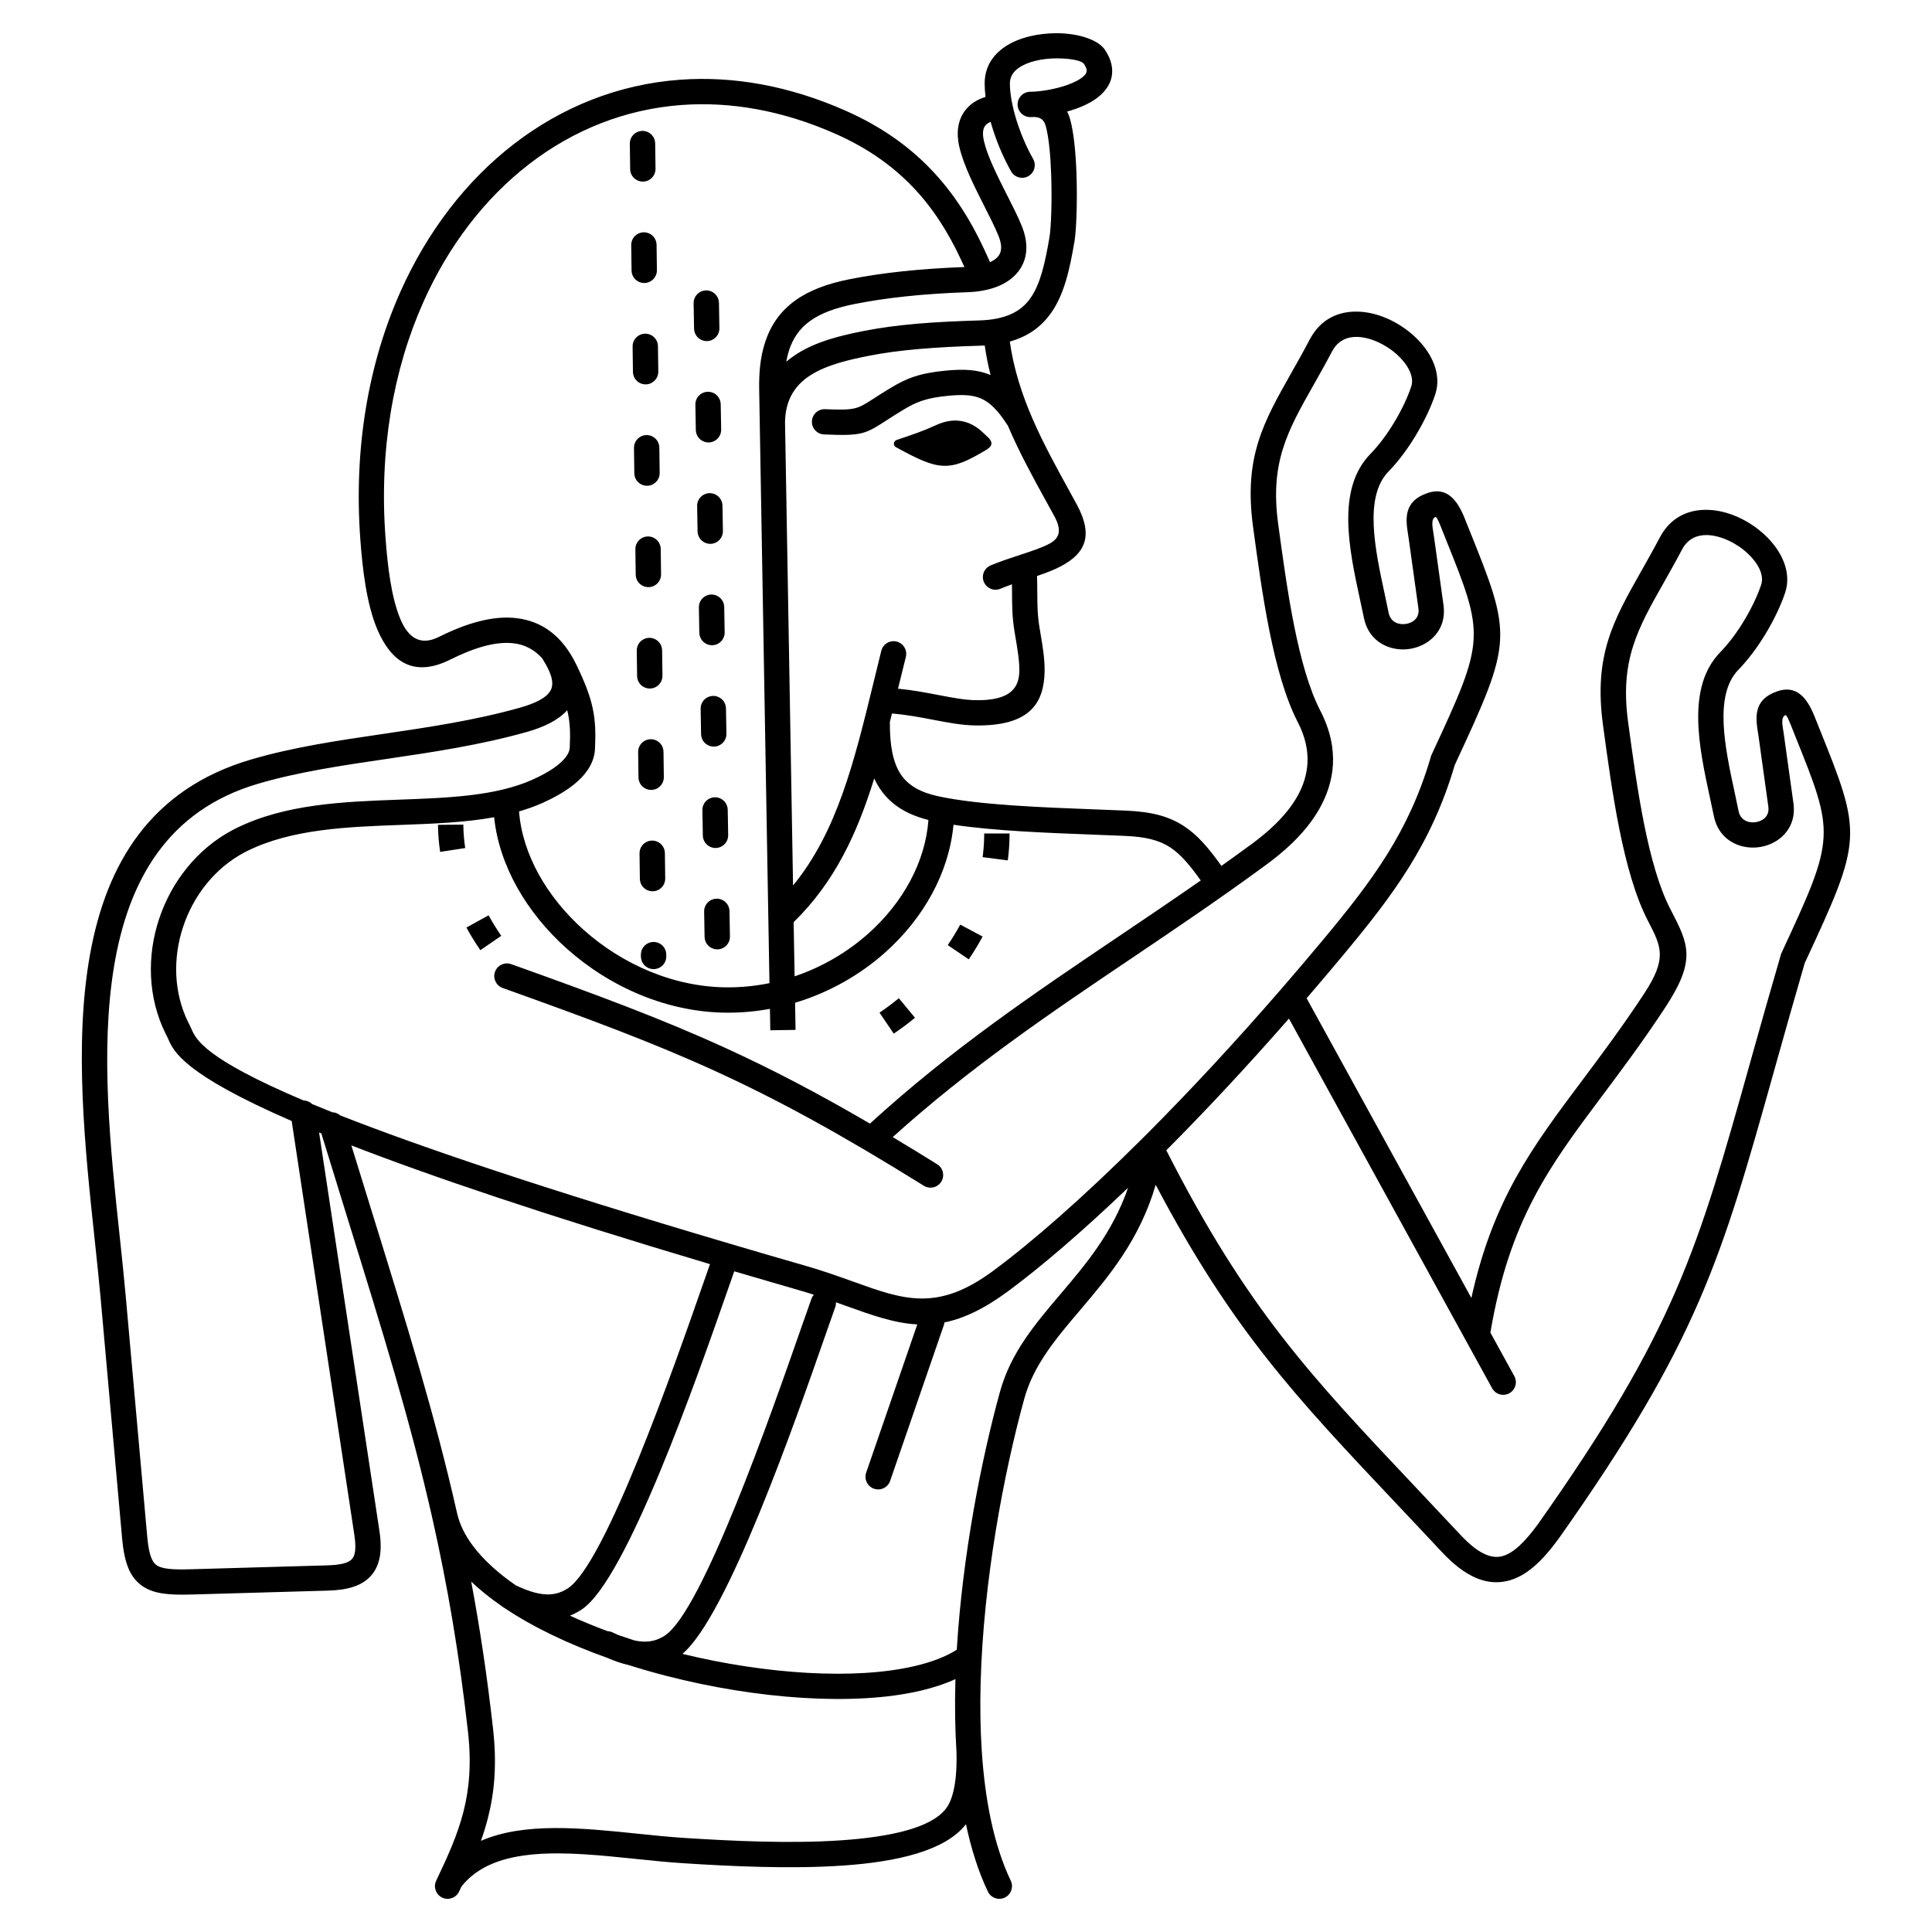 <?xml version="1.0" encoding="UTF-8"?>
<!-- Uploaded to: SVG Repo, www.svgrepo.com, Generator: SVG Repo Mixer Tools -->
<svg fill="#000000" width="800px" height="800px" version="1.1" viewBox="144 144 512 512" xmlns="http://www.w3.org/2000/svg">
 <path d="m398.72 255.58c2.148 0.355 4.125 1.438 5.934 3.203 0.242 0.238 0.477 0.449 0.684 0.637 0.434 0.395 0.773 0.703 1.012 1.055 0.734 1.094 0.52 1.855-1.227 2.894-4.859 2.887-7.883 4.234-11.258 4.062-3.324-0.168-6.738-1.816-12.418-4.922-0.223-0.121-0.398-0.312-0.492-0.555-0.211-0.551 0.09-1.156 0.676-1.359l1.301-0.441c3.137-1.066 6.019-2.043 9.09-3.473 2.359-1.098 4.594-1.453 6.703-1.102zm20.109 41.043c0.047 1.641 0.055 3.137 0.062 4.523 0.02 3.215 0.035 5.805 0.598 9.23l0.254 1.508c0.57 3.367 1.145 6.766 1.086 10.039-0.145 8.27-3.758 14.578-18.434 14.324-3.59-0.062-7.156-0.746-11.031-1.488-3.41-0.652-7.078-1.355-10.988-1.672-0.184 0.738-0.367 1.473-0.551 2.207-0.055 6.258 0.824 10.781 2.875 13.895 1.961 2.973 5.219 4.812 10.016 5.844 10.691 2.293 27.023 2.914 41.48 3.465 2.941 0.113 5.812 0.223 8.266 0.328 6.781 0.293 11.375 1.512 15.391 4.164 3.551 2.348 6.418 5.699 9.832 10.48 2.652-1.887 5.309-3.801 7.961-5.754 3.586-2.637 8.871-6.934 12.094-12.566 3.031-5.293 4.234-11.938 0.203-19.734-3.297-6.379-5.676-14.98-7.535-24.23-1.832-9.133-3.148-18.789-4.332-27.539-2.5-18.473 2.676-27.629 10.145-40.836 1.531-2.703 3.16-5.59 4.883-8.859 2.867-5.449 7.648-7.523 12.805-7.367 2.703 0.082 5.465 0.801 8.039 1.969 2.512 1.141 4.902 2.734 6.922 4.606 4.586 4.246 7.254 9.953 5.492 15.328-1.047 3.184-2.879 7.125-5.223 10.992-2.062 3.402-4.523 6.758-7.191 9.5-6.547 6.727-3.519 20.734-0.973 32.531 0.281 1.297 0.555 2.559 1.031 4.922 0.332 1.652 1.457 2.57 2.742 2.859 0.605 0.137 1.258 0.145 1.898 0.039l0.098-0.016c0.586-0.109 1.152-0.32 1.652-0.629 1.035-0.645 1.727-1.812 1.504-3.422l-2.555-18.348c-0.062-0.445-0.102-0.691-0.141-0.945-0.672-4.18-1.461-9.102 5.133-11.32 6.375-2.148 8.824 4.133 10.348 8.035 0.055 0.141 0.105 0.27 0.262 0.656l0.168 0.422c11.715 29.098 11.926 29.625-3.578 62.934-3.102 10.523-7.191 19.164-12.188 27.191-4.981 8-10.875 15.398-17.602 23.473-3.191 3.832-6.352 7.559-9.477 11.188l43.656 79.426c5.762-26.125 16.094-39.926 29.348-57.625 5.074-6.773 10.582-14.129 16.391-22.953 6.199-9.418 4.621-12.469 1.16-19.168l-0.148-0.285c-3.297-6.379-5.676-14.98-7.535-24.23-1.832-9.133-3.148-18.789-4.332-27.539-2.5-18.473 2.676-27.629 10.145-40.836 1.531-2.703 3.16-5.59 4.883-8.859 2.867-5.449 7.648-7.523 12.805-7.367 2.703 0.082 5.465 0.801 8.039 1.969 2.512 1.141 4.902 2.734 6.922 4.606 4.586 4.246 7.254 9.953 5.492 15.328-1.047 3.184-2.879 7.125-5.223 10.992-2.062 3.402-4.523 6.758-7.191 9.5-6.547 6.727-3.519 20.734-0.973 32.531 0.281 1.297 0.555 2.559 1.031 4.922 0.332 1.652 1.457 2.57 2.742 2.859 0.605 0.137 1.258 0.148 1.898 0.043v-0.004c0.629-0.105 1.23-0.324 1.746-0.645 1.035-0.645 1.727-1.812 1.504-3.422l-2.555-18.348c-0.062-0.445-0.102-0.691-0.141-0.945-0.672-4.18-1.461-9.102 5.133-11.32 6.375-2.148 8.824 4.133 10.348 8.035 0.055 0.141 0.105 0.27 0.262 0.656l0.168 0.422c11.711 29.094 11.926 29.625-3.574 62.93-1.227 4.207-2.543 8.805-3.887 13.531-1.25 4.402-2.43 8.598-3.555 12.609l-0.672 2.398c-13.961 49.777-20.09 71.637-57.133 124.05l-0.039 0.051c-4.277 5.836-8.562 9.988-13.629 11.129-5.316 1.199-10.887-0.887-17.258-7.703-4.266-4.566-8.184-8.715-11.902-12.652-26.938-28.531-43.641-46.223-63.926-84.652-4.281 14.652-12.449 24.281-20.074 33.262-6.348 7.477-12.285 14.473-14.746 23.402-5.422 19.684-10.871 48.383-11.578 75.445-0.156 6.004-0.078 11.922 0.285 17.633 0.004 0.031 0.004 0.066 0.008 0.098 0.84 13.113 3.191 25.129 7.695 34.586 0.797 1.672 0.086 3.676-1.586 4.473-1.672 0.797-3.676 0.086-4.473-1.586-2.535-5.324-4.438-11.352-5.809-17.867l-0.074 0.098c-5.43 6.898-18.027 9.875-32.578 10.871-13.879 0.953-29.672 0.184-42.332-0.629-4.07-0.262-8.371-0.703-12.73-1.156-18.059-1.863-37.152-3.832-45.98 7.316-0.215 0.453-0.43 0.91-0.648 1.367-0.797 1.672-2.801 2.383-4.473 1.586-1.672-0.797-2.383-2.801-1.586-4.473 3.039-6.383 5.652-12.109 7.227-18.297 1.559-6.117 2.141-12.812 1.188-21.289-2.34-20.82-5.465-38.832-9.359-56.141v-0.012c-5.793-25.746-13.289-49.934-22.453-79.488-2.125-6.859-4.348-14.027-7.035-22.809-0.199-0.082-0.398-0.164-0.598-0.242l15.98 105.53c0.832 5.488 0.141 9.301-2.289 11.988-2.379 2.629-6.078 3.731-11.352 3.879l-36.059 1.031c-6.109 0.176-10.184-0.148-13.242-2.332-3.211-2.293-4.664-6.062-5.25-12.625l-5.688-63.598c-0.406-4.559-0.988-10.004-1.594-15.672-5.094-47.703-11.887-111.34 41.41-127.04 11.094-3.269 22.867-5.004 34.969-6.785 11.984-1.766 24.289-3.578 36.27-6.945 4.109-1.156 7.051-2.598 8.16-4.535 0.969-1.699 0.508-4.273-1.906-8.074-0.094-0.148-0.176-0.305-0.246-0.461-2.191-2.426-4.766-3.684-7.629-4.019-4.762-0.559-10.512 1.195-16.766 4.32-9.902 4.949-15.758 0.328-19.297-7.891-2.93-6.809-3.981-16.301-4.539-23.871-1.809-24.395 2.207-46.781 10.535-65.535 7.18-16.164 17.559-29.625 30.176-39.348 12.707-9.793 27.668-15.809 43.922-17.012 13.965-1.035 28.875 1.496 44.105 8.262 9.18 4.078 16.453 9.227 22.371 15.371s10.457 13.234 14.168 21.203c0.344 0.738 0.699 1.508 1.363 2.988 0.078 0.176 0.156 0.352 0.23 0.52 0.941-0.434 1.703-0.973 2.207-1.613 0.496-0.633 0.77-1.449 0.738-2.469-0.027-0.82-0.258-1.801-0.723-2.949-0.926-2.277-2.289-4.965-3.719-7.789-2.641-5.211-5.504-10.863-6.637-15.742-0.121-0.523-0.215-1.035-0.285-1.539-0.473-3.426 0.281-6.106 1.848-8.141 1.348-1.75 3.227-2.902 5.383-3.562-0.152-1.23-0.23-2.414-0.234-3.527-0.008-4.363 2.113-7.539 5.332-9.73 1.906-1.297 4.195-2.215 6.609-2.801 2.297-0.555 4.742-0.816 7.078-0.82 5.668-0.012 10.984 1.664 12.832 4.371 0.941 1.383 1.512 2.715 1.77 3.996 0.629 3.141-0.496 5.711-2.648 7.785-1.707 1.645-4.102 2.902-6.676 3.832-0.793 0.285-1.609 0.543-2.43 0.773 0.453 0.902 0.68 1.688 0.801 2.137 0.977 3.527 1.477 8.98 1.668 14.449 0.258 7.406-0.055 15.012-0.523 17.77-1.281 7.551-2.719 14.062-6.199 18.996-2.531 3.594-5.984 6.219-10.953 7.609 2.082 14.676 8.828 26.938 15.914 39.816 0.051 0.094-0.105-0.191 1.762 3.219 4.727 8.637 2.074 13.121-3.887 16.383-1.926 1.055-4.152 1.887-6.555 2.699zm-101.2-114.62c-0.039-2.43-2.551-4.016-4.766-3.004-1.211 0.566-1.969 1.758-1.953 3.098l0.09 6.715c0.039 2.43 2.551 4.016 4.766 3.004 1.211-0.566 1.969-1.758 1.953-3.098zm-3.777 215.51c0.039 2.43 2.551 4.016 4.766 3.004 1.211-0.566 1.969-1.758 1.953-3.098l-0.008-0.477c-0.039-2.43-2.551-4.016-4.766-3.004-1.211 0.566-1.969 1.758-1.953 3.098zm-0.281-20.625c0.039 2.43 2.551 4.016 4.766 3.004 1.211-0.566 1.969-1.758 1.953-3.098l-0.09-6.719c-0.039-2.43-2.551-4.016-4.766-3.004-1.211 0.566-1.969 1.758-1.953 3.098zm-0.367-26.867c0.039 2.43 2.551 4.016 4.766 3.004 1.211-0.566 1.969-1.758 1.953-3.098l-0.09-6.715c-0.039-2.43-2.551-4.016-4.766-3.004-1.211 0.566-1.969 1.758-1.953 3.098zm-0.367-26.867c0.039 2.43 2.551 4.016 4.766 3.004 1.211-0.566 1.969-1.758 1.953-3.098l-0.09-6.715c-0.039-2.43-2.551-4.016-4.766-3.004-1.211 0.566-1.969 1.758-1.953 3.098zm-0.367-26.867c0.039 2.43 2.551 4.016 4.766 3.004 1.211-0.566 1.969-1.758 1.953-3.098l-0.09-6.715c-0.039-2.43-2.551-4.016-4.766-3.004-1.211 0.566-1.969 1.758-1.953 3.098zm-0.367-26.867c0.039 2.43 2.551 4.016 4.766 3.004 1.211-0.566 1.969-1.758 1.953-3.098l-0.09-6.715c-0.039-2.43-2.551-4.016-4.766-3.004-1.211 0.566-1.969 1.758-1.953 3.098zm-0.367-26.867c0.039 2.43 2.551 4.016 4.766 3.004 1.211-0.566 1.969-1.758 1.953-3.098l-0.09-6.715c-0.039-2.43-2.551-4.016-4.766-3.004-1.211 0.566-1.969 1.758-1.953 3.098zm-0.367-26.867c0.039 2.43 2.551 4.016 4.766 3.004 1.211-0.566 1.969-1.758 1.953-3.098l-0.09-6.715c-0.039-2.43-2.551-4.016-4.766-3.004-1.211 0.566-1.969 1.758-1.953 3.098zm99.73 41.117c-0.086-0.105-0.168-0.219-0.246-0.336-2.402-3.75-4.539-5.836-6.844-6.848-2.305-1.016-5.062-1.078-8.609-0.742-3.008 0.281-5.168 0.703-7 1.309-1.777 0.586-3.266 1.367-4.953 2.379-1.82 1.094-3.238 2.008-4.406 2.766-5.781 3.738-6.531 4.223-16.66 3.801-1.848-0.074-3.285-1.629-3.215-3.477 0.074-1.848 1.629-3.285 3.477-3.215 8.016 0.336 8.562-0.02 12.75-2.727 1.223-0.789 2.695-1.742 4.617-2.898 2.109-1.27 3.992-2.25 6.293-3.012 2.246-0.742 4.871-1.258 8.496-1.598 4.543-0.426 8.227-0.297 11.715 1.184-0.641-2.535-1.164-5.137-1.551-7.828-0.414 0.023-0.836 0.043-1.27 0.055-5.785 0.172-11.105 0.438-16.148 0.875-4.863 0.422-9.273 1-13.348 1.812-5.172 1.027-10.992 2.348-15.324 5.082-3.918 2.473-6.75 6.289-6.828 12.527l2.125 122.75c11.688-14.246 16.219-32.836 21.379-54 0.789-3.234 1.59-6.527 2.008-8.199 0.449-1.797 2.269-2.891 4.066-2.441s2.891 2.269 2.441 4.066c-0.961 3.852-1.488 6.012-2.008 8.145l-0.066 0.273c3.867 0.371 7.359 1.039 10.633 1.668 3.621 0.695 6.953 1.332 9.879 1.383 9.281 0.16 11.559-3.254 11.637-7.738 0.043-2.602-0.484-5.731-1.008-8.832-0.039-0.238-0.086-0.5-0.254-1.531-0.641-3.879-0.656-6.738-0.676-10.281-0.004-0.734-0.008-1.5-0.02-2.324-1.031 0.367-2.059 0.754-3.062 1.176-1.711 0.711-3.672-0.102-4.383-1.809-0.711-1.711 0.102-3.672 1.809-4.383 2.617-1.09 5.266-1.957 7.773-2.777 3.055-1 5.887-1.926 7.863-3.008 2.414-1.32 3.414-3.281 1.211-7.305-0.691-1.262-0.539-0.969-1.762-3.191-3.809-6.918-7.519-13.668-10.535-20.754zm-0.027 115.21 0.039-0.297 0.078-0.648 0.07-0.648 0.062-0.648 0.055-0.648 0.047-0.648 0.039-0.648 0.031-0.648 0.023-0.656 0.016-0.656 0.008-0.656v-0.328h-6.719v0.285l-0.008 0.57-0.023 0.855-0.023 0.57-0.031 0.57-0.039 0.57-0.07 0.855-0.055 0.566-0.031 0.281-0.031 0.285-0.035 0.281-0.074 0.582 6.664 0.859zm-151-9.422c0.016 2.352 0.207 4.699 0.551 7.027l0.023 0.145 6.641-1.02v0.008c-0.309-2.059-0.484-4.137-0.496-6.215zm7.535 27.223c1.133 2.059 2.363 4.055 3.688 5.992l5.543-3.793c-1.203-1.762-2.324-3.574-3.352-5.445l-5.883 3.242zm113.25 28.109 0.344-0.234c1.809-1.25 3.59-2.57 5.285-3.969l-4.277-5.18c-1.656 1.352-3.359 2.633-5.129 3.832l3.777 5.555zm19.875-19.688 0.309-0.461c0.246-0.371 0.488-0.738 0.73-1.113 0.359-0.562 0.707-1.125 1.051-1.691 0.172-0.285 0.34-0.57 0.504-0.855 0.223-0.383 0.438-0.766 0.652-1.152 0.141-0.254 0.281-0.508 0.418-0.766l-5.922-3.168c-1.012 1.875-2.109 3.68-3.309 5.441l5.562 3.762zm-4.047-35.676c-1.172 12.73-7.938 24.801-18.113 33.863-6.68 5.949-14.848 10.613-23.867 13.324l0.125 7.188-6.691 0.105-0.098-5.68c-3.613 0.664-7.336 1.016-11.125 1.016-15.996 0-31.316-6.801-42.723-16.988-10.656-9.516-17.938-22.039-19.238-34.812-7.777 1.414-16.18 1.723-24.727 2.035-14.223 0.523-28.859 1.059-40.691 6.906-0.23 0.113-0.477 0.242-0.742 0.379-7.812 4.125-13.496 11.414-16.25 19.676-2.754 8.258-2.566 17.453 1.363 25.406 0.109 0.227 0.234 0.469 0.371 0.727 0.172 0.324 0.32 0.66 0.48 1.027 1.18 2.691 3.41 7.758 29.695 18.906 0.867 0.016 1.676 0.371 2.273 0.953 1.684 0.699 3.465 1.426 5.336 2.172 0.781 0.023 1.527 0.324 2.106 0.832 20.859 8.199 53.078 19.168 103.09 33.953 0.121 0.027 0.246 0.066 0.367 0.109 6.356 1.879 12.992 3.816 19.934 5.816 4.766 1.375 8.898 2.859 12.703 4.227 13.258 4.762 22.199 7.977 36.898-2.883 10.16-7.504 23.652-19.246 39.312-34.836 0.098-0.113 0.203-0.215 0.316-0.312 0.438-0.438 0.879-0.875 1.32-1.316 10.949-10.98 22.887-23.773 35.426-38.238 0.094-0.125 0.195-0.242 0.305-0.352 3.543-4.094 7.133-8.32 10.766-12.676 6.516-7.82 12.227-14.988 17.051-22.738 4.715-7.578 8.566-15.711 11.473-25.582 0.051-0.25 0.133-0.496 0.246-0.738 14.359-30.848 14.184-31.285 3.523-57.77l-0.168-0.422-0.289-0.734c-0.629-1.613-1.641-4.211-1.977-4.098-1.211 0.406-0.906 2.309-0.645 3.922 0.07 0.438 0.141 0.867 0.168 1.074l2.555 18.348c0.648 4.644-1.461 8.082-4.598 10.035-1.223 0.762-2.609 1.281-4.051 1.539-0.047 0.008-0.09 0.02-0.137 0.027-1.469 0.246-3 0.211-4.469-0.117-3.676-0.824-6.894-3.426-7.832-8.078-0.156-0.77-0.586-2.769-1.031-4.816-2.894-13.398-6.332-29.312 2.731-38.621 2.32-2.383 4.469-5.312 6.273-8.293 2.051-3.387 3.656-6.828 4.566-9.602 0.855-2.602-0.867-5.766-3.656-8.348-1.473-1.363-3.246-2.539-5.141-3.398-1.828-0.832-3.715-1.336-5.469-1.391-2.711-0.082-5.211 0.988-6.691 3.797-1.707 3.242-3.402 6.238-4.988 9.043-6.809 12.043-11.531 20.391-9.332 36.637 1.18 8.711 2.488 18.316 4.254 27.121 1.742 8.684 3.945 16.695 6.93 22.473 5.312 10.281 3.699 19.09-0.336 26.137-3.844 6.707-9.879 11.641-13.957 14.641-12.07 8.875-23.855 16.82-35.5 24.672-21.68 14.613-42.875 28.902-63.523 47.539 3.766 2.254 7.684 4.648 11.781 7.199 1.574 0.977 2.055 3.047 1.074 4.617-0.977 1.574-3.047 2.055-4.617 1.074-21.965-13.668-38.516-22.715-55.195-30.348-16.633-7.613-33.629-13.91-56.41-22.055-1.746-0.625-2.656-2.543-2.035-4.289 0.625-1.746 2.543-2.656 4.289-2.035 22.809 8.152 39.875 14.48 56.938 22.289 12.148 5.559 24.18 11.824 38.137 19.973 21.527-19.68 43.414-34.434 65.809-49.531 7.242-4.883 14.539-9.801 21.859-14.906-2.934-4.102-5.328-6.934-8.062-8.742-2.918-1.93-6.5-2.824-11.977-3.062-2.824-0.121-5.484-0.223-8.211-0.328-12.555-0.477-26.496-1.008-37.266-2.633zm-115.13-3.519c0.863 11.367 7.398 22.703 17.094 31.363 10.242 9.148 23.969 15.258 38.262 15.258 3.758 0 7.441-0.387 11.004-1.117l-0.301-17.332c-0.008-0.125-0.012-0.246-0.008-0.371l-2.418-139.71c-0.039-2.309 0.051-4.418 0.273-6.332 0.23-1.988 0.613-3.852 1.148-5.602 1.508-4.945 4.176-8.688 8.078-11.52 3.723-2.699 8.504-4.496 14.449-5.676 4.297-0.855 9.031-1.566 14.27-2.121 4.926-0.52 10.301-0.895 16.18-1.109-0.246-0.531-0.566-1.219-0.914-1.965-3.426-7.352-7.562-13.844-12.91-19.391-5.348-5.551-11.93-10.207-20.246-13.902-14.156-6.285-27.992-8.641-40.934-7.684-14.902 1.105-28.633 6.629-40.301 15.621-11.758 9.059-21.441 21.629-28.156 36.75-7.891 17.766-11.688 39.062-9.957 62.363 0.52 7.027 1.469 15.781 4.016 21.695 1.938 4.5 5.039 7.078 10.137 4.531 7.348-3.672 14.328-5.703 20.52-4.977 6.629 0.777 12.133 4.516 15.941 12.426 2.269 4.711 3.582 8.137 4.293 11.484 0.723 3.391 0.801 6.562 0.602 10.758-0.07 1.5-0.492 3.891-2.723 6.629-1.902 2.336-5.246 5.023-11.137 7.656-2.016 0.902-4.109 1.652-6.269 2.281zm73.023 43.703c7.348-2.477 14.008-6.414 19.527-11.332 9.117-8.117 15.109-18.883 15.941-30.109-5.914-1.484-10.129-4.16-12.949-8.434-0.527-0.805-1-1.656-1.422-2.562-4.531 14.617-10.496 27.492-21.348 38.074zm39.703 91.715c-0.027 0.25-0.078 0.504-0.164 0.754l-14.219 41.234c-0.602 1.754-2.512 2.688-4.266 2.086-1.754-0.602-2.688-2.512-2.086-4.266l13.547-39.281c-6.109-0.32-12.078-2.461-19.098-4.984-0.809-0.289-1.629-0.586-2.469-0.883 0.027 0.438-0.031 0.891-0.191 1.328-0.555 1.543-1.527 4.332-2.68 7.633-8.18 23.418-25.938 74.242-37.809 84.215 22.215 5.402 45.676 6.949 61.574 3.231 4.441-1.039 8.227-2.473 11.137-4.332 1.508-24.965 6.481-50.324 11.43-68.301 2.863-10.402 9.254-17.93 16.082-25.973 6.652-7.836 13.75-16.199 17.879-28.145-12.43 11.887-23.258 21.109-31.812 27.426-6.383 4.715-11.809 7.231-16.859 8.258zm3.191 113.67c-0.375-5.91-0.453-12.012-0.293-18.188 0.008-0.32 0.02-0.645 0.027-0.965-2.758 1.266-5.867 2.289-9.262 3.086-17.531 4.102-43.441 2.238-67.387-3.945-3.367-0.871-6.699-1.824-9.969-2.863-1.816-0.406-3.684-1.047-5.629-1.895-10.215-3.633-19.613-8.09-27.258-13.219-0.301-0.145-0.566-0.332-0.801-0.547-2.973-2.047-5.668-4.199-8.023-6.445 2.273 12.129 4.203 24.902 5.781 38.945 1.055 9.379 0.398 16.832-1.344 23.676-0.531 2.082-1.156 4.098-1.867 6.082 11.465-5.004 26.797-3.422 41.504-1.902 4.238 0.438 8.422 0.871 12.469 1.129 12.449 0.797 27.957 1.555 41.465 0.629 12.84-0.883 23.715-3.195 27.75-8.328 0.781-0.992 1.508-2.477 2.043-4.742 0.602-2.559 0.93-5.961 0.793-10.516zm-92.469-31.852c0.441 0.016 0.891 0.121 1.316 0.324 0.543 0.258 1.074 0.5 1.594 0.723 1.379 0.48 2.773 0.945 4.184 1.398 0.746 0.168 1.469 0.273 2.16 0.312 2.098 0.125 4.039-0.352 5.918-1.578 9.926-6.484 27.977-58.148 36.16-81.578 1.008-2.883 1.855-5.309 2.707-7.688 0.145-0.406 0.359-0.766 0.629-1.07-1.281-0.414-2.598-0.82-3.957-1.211-5.922-1.707-11.629-3.375-17.133-4.996-0.473 1.344-1.027 2.93-1.629 4.66-8.418 24.102-26.984 77.25-38.836 84.988-1.012 0.66-2.031 1.191-3.07 1.602 3.172 1.461 6.508 2.836 9.961 4.117zm-24.336-12.16c2.961 1.41 5.562 2.269 7.883 2.406 2.098 0.125 4.039-0.352 5.918-1.578 9.926-6.484 27.977-58.148 36.16-81.578 0.547-1.566 1.047-2.996 1.527-4.359-43.84-13.055-74.094-23.34-95.039-31.461 1.773 5.766 3.652 11.816 5.465 17.676 9.199 29.68 16.734 53.984 22.57 79.875 0.004 0.023 0.012 0.047 0.016 0.066 0.688 2.93 2.113 5.773 4.164 8.504 2.785 3.715 6.656 7.211 11.336 10.445zm-59.375-123.04c-28.633-12.434-31.293-18.484-32.684-21.668-0.094-0.219-0.184-0.418-0.27-0.582-0.145-0.273-0.297-0.57-0.453-0.887-4.742-9.594-4.988-20.617-1.703-30.469 3.281-9.848 10.098-18.551 19.48-23.508 0.277-0.148 0.578-0.301 0.898-0.461 13.105-6.477 28.48-7.039 43.422-7.59 12.867-0.473 25.398-0.934 35.109-5.277 4.773-2.137 7.324-4.117 8.668-5.769 1.02-1.25 1.203-2.164 1.23-2.719 0.172-3.617 0.113-6.309-0.469-9.051-0.062-0.289-0.129-0.582-0.203-0.879-2.359 2.637-6.106 4.469-10.801 5.789-12.43 3.492-24.934 5.336-37.109 7.129-11.891 1.75-23.465 3.457-34.051 6.578-47.93 14.125-41.477 74.582-36.637 119.91 0.57 5.324 1.113 10.441 1.594 15.805l5.688 63.598c0.395 4.422 1.086 6.758 2.469 7.742 1.535 1.098 4.5 1.234 9.176 1.102l36.059-1.031c3.402-0.098 5.582-0.574 6.578-1.676 0.941-1.043 1.121-3.121 0.609-6.504l-16.594-109.59zm317.67 56.066 6.344 11.539c0.891 1.621 0.297 3.66-1.324 4.551-1.621 0.891-3.66 0.297-4.551-1.324l-53.848-97.969c-11.484 13.113-22.418 24.781-32.5 34.906 21.324 41.891 38.086 59.641 65.996 89.199 3.797 4.023 7.801 8.262 11.926 12.676 4.5 4.816 7.965 6.394 10.883 5.738 3.156-0.711 6.289-3.918 9.656-8.504 36.383-51.488 42.422-73.008 56.164-122.01l0.672-2.398c1.125-4.012 2.305-8.203 3.555-12.609 1.125-3.961 2.426-8.48 4.004-13.902l0.094-0.32 0.078-0.168c14.359-30.848 14.184-31.285 3.523-57.77l-0.168-0.422-0.289-0.734c-0.629-1.613-1.641-4.211-1.977-4.098-1.211 0.406-0.906 2.309-0.645 3.922 0.07 0.438 0.141 0.867 0.168 1.074l2.555 18.348c0.648 4.644-1.461 8.082-4.598 10.035-1.27 0.789-2.707 1.316-4.188 1.562h-0.012c-1.465 0.242-2.992 0.211-4.457-0.117-3.676-0.824-6.894-3.426-7.832-8.078-0.156-0.77-0.586-2.769-1.031-4.816-2.894-13.398-6.332-29.312 2.731-38.621 2.32-2.383 4.469-5.312 6.273-8.293 2.051-3.387 3.656-6.828 4.566-9.602 0.855-2.602-0.867-5.766-3.656-8.348-1.473-1.363-3.246-2.539-5.141-3.398-1.828-0.832-3.715-1.336-5.469-1.391-2.711-0.082-5.211 0.988-6.691 3.797-1.707 3.242-3.402 6.238-4.988 9.043-6.809 12.043-11.531 20.391-9.332 36.637 1.18 8.711 2.488 18.316 4.254 27.121 1.742 8.684 3.945 16.695 6.93 22.473l0.148 0.285c4.691 9.078 6.832 13.215-1.527 25.91-5.945 9.035-11.508 16.461-16.625 23.293-13.996 18.691-24.605 32.855-29.66 62.781zm-204.43-272.88c-0.031-1.566-1.125-2.898-2.656-3.227-2.117-0.445-4.094 1.18-4.059 3.344l0.117 6.715c0.031 1.566 1.125 2.898 2.656 3.227 2.117 0.445 4.094-1.18 4.059-3.344zm-3.809 168.03c0.031 1.566 1.125 2.898 2.656 3.227 2.117 0.445 4.094-1.18 4.059-3.344l-0.117-6.715c-0.031-1.566-1.125-2.898-2.656-3.227-2.117-0.445-4.094 1.18-4.059 3.344zm-0.465-26.867c0.031 1.566 1.125 2.898 2.656 3.227 2.117 0.445 4.094-1.18 4.059-3.344l-0.117-6.715c-0.031-1.566-1.125-2.898-2.656-3.227-2.117-0.445-4.094 1.18-4.059 3.344zm-0.465-26.867c0.031 1.566 1.125 2.898 2.656 3.227 2.117 0.445 4.094-1.18 4.059-3.344l-0.117-6.715c-0.031-1.566-1.125-2.898-2.656-3.227-2.117-0.445-4.094 1.18-4.059 3.344zm-0.465-26.867c0.031 1.566 1.125 2.898 2.656 3.227 2.117 0.445 4.094-1.18 4.059-3.344l-0.117-6.715c-0.031-1.566-1.125-2.898-2.656-3.227-2.117-0.445-4.094 1.18-4.059 3.344zm-0.465-26.867c0.031 1.566 1.125 2.898 2.656 3.227 2.117 0.445 4.094-1.18 4.059-3.344l-0.117-6.715c-0.031-1.566-1.125-2.898-2.656-3.227-2.117-0.445-4.094 1.18-4.059 3.344zm-0.465-26.867c0.031 1.566 1.125 2.898 2.656 3.227 2.117 0.445 4.094-1.18 4.059-3.344l-0.117-6.715c-0.031-1.566-1.125-2.898-2.656-3.227-2.117-0.445-4.094 1.18-4.059 3.344zm89.387-71.836c0.914 1.609 0.348 3.652-1.258 4.566-1.609 0.914-3.652 0.348-4.566-1.258-2.051-3.613-3.812-7.777-5.059-11.859-0.129-0.426-0.254-0.855-0.375-1.281-0.609 0.254-1.105 0.598-1.441 1.031-0.496 0.645-0.711 1.656-0.508 3.129 0.043 0.297 0.102 0.617 0.18 0.961 0.949 4.078 3.621 9.355 6.086 14.223 1.52 2.996 2.965 5.848 3.953 8.289 0.762 1.879 1.141 3.633 1.195 5.262 0.09 2.699-0.711 4.953-2.152 6.797-1.359 1.738-3.231 3.023-5.406 3.906-2.336 0.949-5.082 1.445-7.891 1.543-5.949 0.203-11.41 0.578-16.453 1.109-4.938 0.523-9.473 1.207-13.668 2.039-4.992 0.992-8.91 2.43-11.797 4.523-2.703 1.961-4.555 4.57-5.609 8.027-0.258 0.844-0.473 1.758-0.641 2.738 0.914-0.785 1.895-1.5 2.926-2.152 5.32-3.359 11.844-4.856 17.605-6 4.348-0.863 8.988-1.477 14.059-1.918 4.891-0.426 10.379-0.691 16.539-0.875 7.023-0.207 11.07-2.356 13.555-5.883 2.707-3.84 3.934-9.543 5.07-16.242 0.418-2.457 0.688-9.477 0.445-16.457-0.172-5.004-0.605-9.898-1.43-12.875-0.086-0.312-0.293-1.027-0.754-1.559-0.398-0.453-1.09-0.855-2.305-0.895-0.379 0.02-0.73 0.027-1.051 0.027-1.855 0-3.359-1.504-3.359-3.359 0-1.855 1.504-3.359 3.359-3.359 2.25 0 6.379-0.562 9.938-1.848 1.754-0.633 3.312-1.422 4.289-2.363 0.531-0.512 0.82-1.066 0.707-1.645-0.086-0.434-0.316-0.941-0.719-1.531-0.617-0.906-3.668-1.465-7.293-1.461-1.82 0.004-3.719 0.203-5.504 0.637-1.664 0.402-3.195 1.004-4.406 1.828-1.457 0.996-2.422 2.371-2.418 4.195 0.004 2.699 0.625 6.035 1.68 9.488 1.098 3.602 2.656 7.289 4.481 10.496z"/>
</svg>
